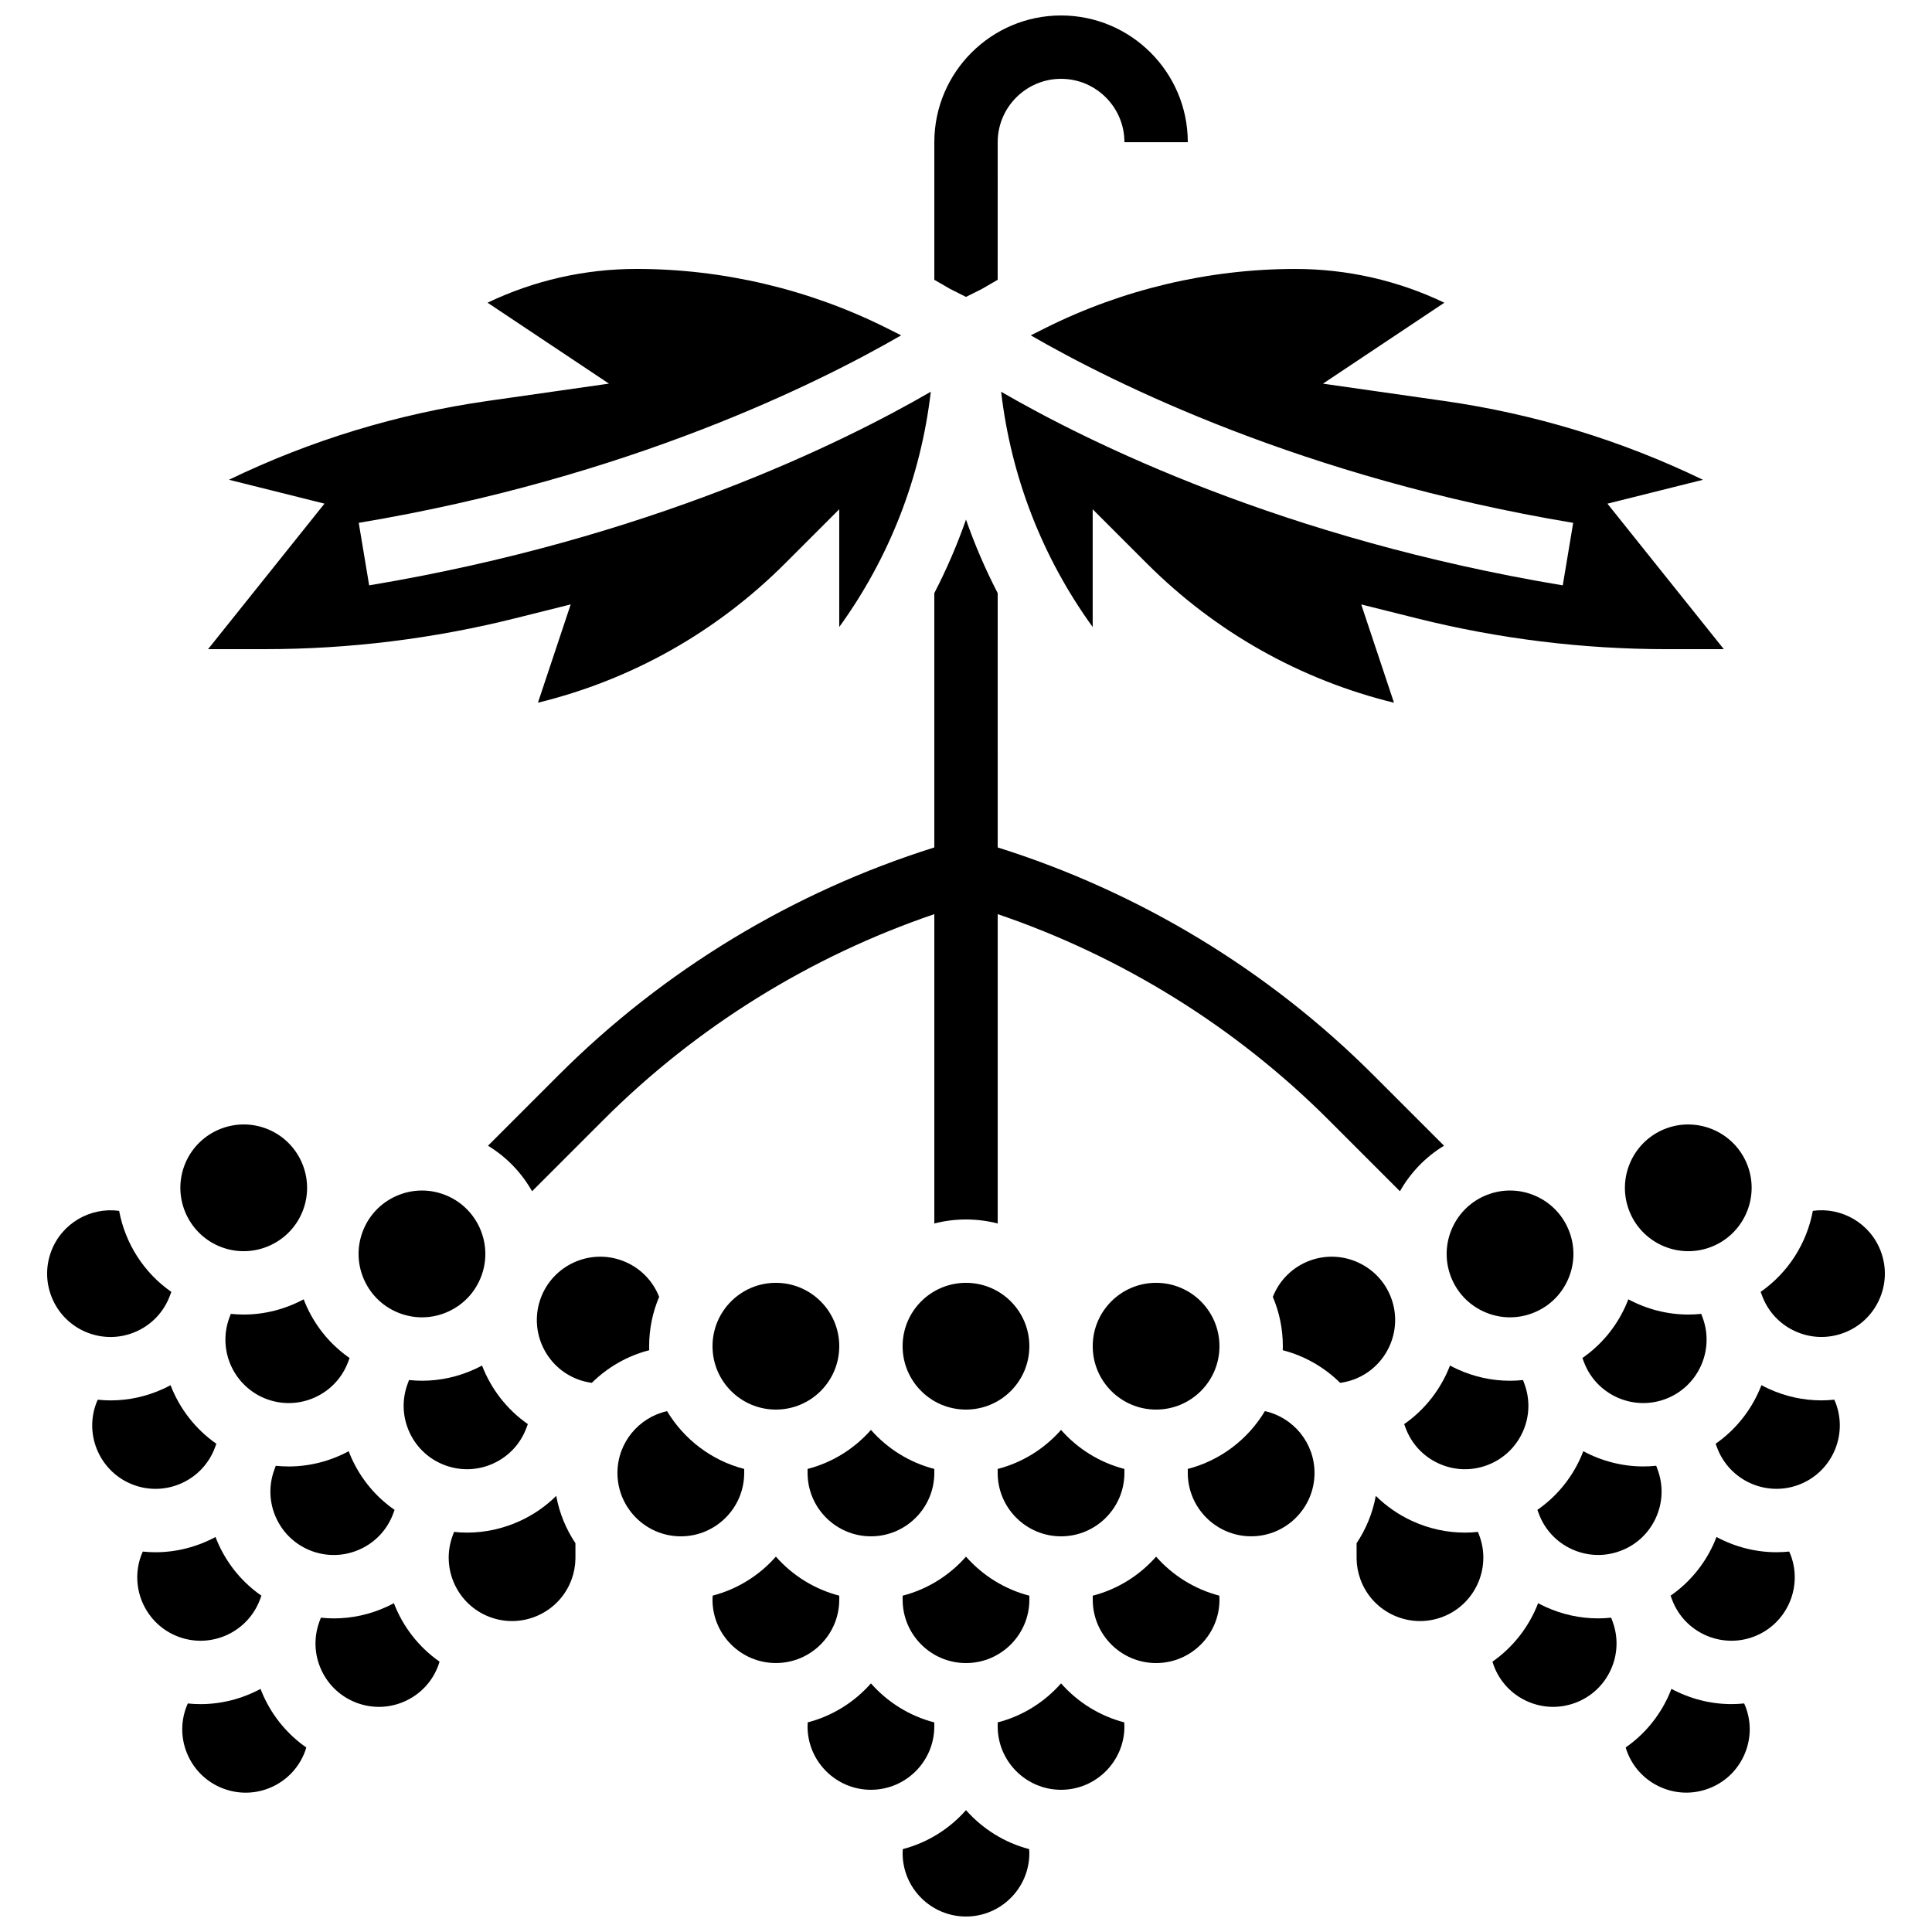 <?xml version="1.0" encoding="UTF-8"?>
<!-- Uploaded to: SVG Repo, www.svgrepo.com, Generator: SVG Repo Mixer Tools -->
<svg width="800px" height="800px" version="1.1" viewBox="144 144 512 512" xmlns="http://www.w3.org/2000/svg">
 <defs>
  <clipPath id="b">
   <path d="m391 148.09h68v74.906h-68z"/>
  </clipPath>
  <clipPath id="a">
   <path d="m383 623h34v28.902h-34z"/>
  </clipPath>
 </defs>
 <g clip-path="url(#b)">
  <path d="m400 222.68 4.215-2.109 4.18-2.422 0.004-36.465c0-9.258 7.535-16.793 16.793-16.793s16.793 7.535 16.793 16.793h16.793c0-18.52-15.066-33.586-33.586-33.586s-33.586 15.066-33.586 33.586v36.461l4.195 2.43z"/>
 </g>
 <path d="m417.16 232.87c21.91 12.66 72.215 37.77 143.75 49.691l-2.762 16.566c-74-12.332-125.43-37.75-148.84-51.309 2.644 22.629 10.957 43.973 24.266 62.348v-31.199l14.336 14.336c18.219 18.219 40.703 30.859 65.512 36.926l-8.684-26.051 14.84 3.711c21.621 5.406 43.883 8.145 66.172 8.145h15.082l-30.848-38.559 25.309-6.328c-21.629-10.461-44.633-17.473-68.633-20.898l-32.066-4.578 32.172-21.449c-12.281-5.883-25.723-8.949-39.5-8.949-22.844 0-45.715 5.398-66.148 15.613z"/>
 <path d="m214.23 316.03c22.289 0 44.551-2.742 66.172-8.145l14.84-3.711-8.684 26.051c24.809-6.066 47.293-18.703 65.512-36.926l14.336-14.336v31.199c13.305-18.375 21.621-39.723 24.266-62.348-23.402 13.555-74.836 38.973-148.84 51.309l-2.762-16.566c71.535-11.922 121.84-37.027 143.75-49.691l-3.965-1.984c-20.434-10.215-43.305-15.613-66.148-15.613-13.773 0-27.219 3.066-39.5 8.949l32.172 21.449-32.066 4.578c-24 3.43-47.004 10.438-68.633 20.898l25.309 6.328-30.848 38.559z"/>
 <path d="m214.69 514.78c8.68 3.223 18.367-1.223 21.586-9.906l0.367-0.992c-4.887-3.387-8.797-8.027-11.34-13.574-0.301-0.652-0.57-1.312-0.824-1.977-4.852 2.606-10.312 4.039-15.918 4.039-1.129 0-2.266-0.066-3.402-0.18l-0.371 1.004c0 0.004-0.004 0.004-0.004 0.008-3.219 8.68 1.227 18.355 9.906 21.578z"/>
 <path d="m202.75 474.53c8.676 3.219 18.359-1.219 21.582-9.895 0-0.004 0.004-0.008 0.004-0.008 0-0.004 0.004-0.008 0.004-0.012 3.211-8.68-1.23-18.355-9.91-21.574-8.684-3.223-18.363 1.223-21.586 9.906-3.219 8.68 1.223 18.363 9.906 21.582z"/>
 <path d="m255.82 459.5c-2.383 0-4.762 0.516-6.996 1.539-4.078 1.871-7.18 5.219-8.742 9.422 0 0.004-0.004 0.004-0.004 0.008-1.555 4.203-1.387 8.762 0.484 12.836 1.871 4.078 5.219 7.18 9.422 8.742 4.207 1.562 8.77 1.391 12.844-0.48 4.078-1.871 7.18-5.219 8.742-9.422 3.223-8.68-1.223-18.367-9.902-21.586-1.902-0.707-3.875-1.059-5.848-1.059z"/>
 <path d="m180.29 496.78c4.078-1.871 7.18-5.219 8.742-9.422l0.371-0.996c-7.332-5.102-12.23-12.898-13.832-21.469-7.629-1.047-15.242 3.277-18.027 10.785-1.559 4.207-1.387 8.766 0.48 12.844 1.871 4.078 5.219 7.18 9.422 8.742 4.207 1.555 8.766 1.387 12.844-0.484z"/>
 <path d="m416.79 500.76c0 9.273-7.519 16.793-16.797 16.793-9.273 0-16.793-7.519-16.793-16.793 0-9.277 7.519-16.797 16.793-16.797 9.277 0 16.797 7.519 16.797 16.797"/>
 <path d="m212.91 567.86 0.367-0.988c-4.887-3.387-8.797-8.027-11.34-13.574-0.301-0.652-0.57-1.312-0.824-1.977-4.852 2.606-10.312 4.039-15.918 4.039-1.113 0-2.234-0.062-3.356-0.176-0.148 0.328-0.293 0.656-0.418 1-3.219 8.68 1.223 18.367 9.906 21.586 8.676 3.215 18.359-1.227 21.582-9.91z"/>
 <path d="m213.87 593.55c-0.301-0.652-0.57-1.312-0.824-1.977-4.852 2.606-10.312 4.039-15.918 4.039-1.113 0-2.234-0.062-3.356-0.176-0.148 0.328-0.293 0.656-0.418 1-1.562 4.207-1.391 8.766 0.48 12.844 1.871 4.078 5.219 7.18 9.422 8.742 4.203 1.559 8.766 1.387 12.844-0.48 4.078-1.871 7.18-5.219 8.742-9.422 0.125-0.336 0.227-0.676 0.328-1.02-4.863-3.391-8.762-8.023-11.301-13.551z"/>
 <path d="m200.97 527.61 0.371-0.996c-5.59-3.891-9.762-9.352-12.141-15.523-0.625 0.332-1.254 0.656-1.902 0.953-4.465 2.047-9.219 3.078-13.988 3.078-1.137 0-2.277-0.066-3.41-0.184-0.145 0.328-0.289 0.652-0.414 0.988-3.219 8.68 1.223 18.363 9.906 21.586 8.676 3.223 18.359-1.219 21.578-9.902z"/>
 <path d="m467.17 500.76c0 9.273-7.519 16.793-16.793 16.793-9.273 0-16.793-7.519-16.793-16.793 0-9.277 7.519-16.797 16.793-16.797 9.273 0 16.793 7.519 16.793 16.797"/>
 <path d="m559.91 470.46c-1.562-4.203-4.664-7.551-8.738-9.422-2.234-1.023-4.609-1.539-6.996-1.539-1.973 0-3.945 0.352-5.848 1.059-8.68 3.223-13.125 12.906-9.902 21.586 1.559 4.207 4.664 7.555 8.742 9.422 4.074 1.871 8.637 2.043 12.844 0.48 4.207-1.559 7.551-4.664 9.422-8.742 1.871-4.074 2.043-8.633 0.484-12.832 0-0.004-0.004-0.008-0.004-0.012-0.004 0.004-0.004 0.004-0.004 0z"/>
 <path d="m591.44 492.37c-5.606 0-11.066-1.434-15.918-4.039-0.258 0.664-0.527 1.324-0.824 1.977-2.543 5.543-6.453 10.188-11.34 13.574l0.367 0.992c0 0.004 0.004 0.008 0.004 0.008 3.223 8.676 12.898 13.113 21.582 9.895 8.68-3.219 13.125-12.902 9.906-21.586l-0.371-1.004c-1.141 0.121-2.277 0.184-3.406 0.184z"/>
 <path d="m374.81 551.14c9.258 0 16.793-7.535 16.793-16.793v-1.062c-6.602-1.707-12.414-5.379-16.793-10.344-4.379 4.965-10.191 8.641-16.793 10.344v1.062c0 9.258 7.531 16.793 16.793 16.793z"/>
 <path d="m585.57 443.04c-8.68 3.219-13.125 12.902-9.906 21.586 3.219 8.68 12.898 13.125 21.586 9.906 8.68-3.219 13.125-12.902 9.906-21.586-2.508-6.762-8.941-10.953-15.762-10.953-1.938-0.004-3.906 0.332-5.824 1.047z"/>
 <path d="m239.46 554.55c4.078-1.871 7.18-5.219 8.742-9.422l0.367-0.992c-4.887-3.387-8.797-8.027-11.34-13.57-0.301-0.652-0.57-1.312-0.824-1.977-4.852 2.606-10.312 4.039-15.918 4.039-1.129 0-2.266-0.066-3.402-0.18l-0.371 1.004v0.004c-1.562 4.207-1.387 8.766 0.48 12.844 1.871 4.078 5.219 7.18 9.422 8.742 4.207 1.547 8.77 1.379 12.844-0.492z"/>
 <path d="m441.98 534.35v-1.062c-6.602-1.707-12.414-5.379-16.793-10.344-4.379 4.965-10.191 8.641-16.793 10.344v1.062c0 9.258 7.535 16.793 16.793 16.793 9.262 0 16.793-7.535 16.793-16.793z"/>
 <path d="m400 584.73c9.258 0 16.793-7.535 16.793-16.793v-1.062c-6.602-1.707-12.414-5.379-16.793-10.344-4.379 4.965-10.191 8.641-16.793 10.344v1.059c0 9.262 7.535 16.797 16.793 16.797z"/>
 <path d="m366.41 500.76c0 9.273-7.519 16.793-16.793 16.793-9.273 0-16.793-7.519-16.793-16.793 0-9.277 7.519-16.797 16.793-16.797 9.273 0 16.793 7.519 16.793 16.797"/>
 <path d="m582.8 546.29c1.871-4.078 2.043-8.637 0.48-12.844l-0.371-1.004c-1.137 0.117-2.269 0.18-3.402 0.18-5.606 0-11.066-1.434-15.918-4.039-0.258 0.664-0.527 1.324-0.824 1.977-2.543 5.543-6.453 10.184-11.34 13.57l0.367 0.992c1.559 4.207 4.664 7.551 8.742 9.422 4.078 1.871 8.637 2.043 12.844 0.48 4.207-1.551 7.551-4.656 9.422-8.734z"/>
 <path d="m547.5 523.56c1.871-4.074 2.043-8.633 0.484-12.832 0-0.004-0.004-0.008-0.004-0.012l-0.367-0.992c-1.152 0.121-2.305 0.188-3.457 0.188-4.769 0-9.523-1.031-13.988-3.078-0.648-0.297-1.281-0.621-1.902-0.953-2.383 6.184-6.566 11.652-12.176 15.547l0.102 0.16 0.301 0.812c1.559 4.207 4.664 7.551 8.742 9.422 4.078 1.871 8.637 2.043 12.844 0.48 4.203-1.562 7.551-4.668 9.422-8.742z"/>
 <path d="m479.21 517.96c-4.481 7.484-11.785 13.086-20.438 15.32l0.004 1.062c0 9.258 7.535 16.793 16.793 16.793 9.258 0 16.793-7.535 16.793-16.793 0-8.008-5.641-14.715-13.152-16.383z"/>
 <path d="m512.68 487.99c-3.219-8.68-12.902-13.125-21.586-9.906-4.535 1.684-8.047 5.18-9.781 9.598 1.707 4.023 2.652 8.445 2.652 13.082 0 0.355-0.016 0.703-0.027 1.055 5.836 1.504 11.059 4.539 15.219 8.652 1.223-0.164 2.434-0.457 3.613-0.895 8.688-3.223 13.133-12.906 9.91-21.586z"/>
 <path d="m570.97 572.7c-1.148 0.121-2.305 0.188-3.457 0.188-4.769 0-9.523-1.027-13.988-3.078-0.648-0.297-1.281-0.621-1.902-0.953-2.375 6.156-6.531 11.605-12.102 15.496 0.102 0.344 0.207 0.688 0.332 1.023 1.562 4.207 4.664 7.555 8.742 9.422 4.074 1.871 8.637 2.043 12.844 0.48 4.207-1.559 7.551-4.664 9.422-8.742 1.871-4.078 2.043-8.637 0.48-12.844z"/>
 <path d="m535.68 549.97c-1.148 0.121-2.305 0.188-3.457 0.188-4.769 0-9.523-1.027-13.988-3.078-3.633-1.668-6.871-3.926-9.633-6.656-0.84 4.57-2.602 8.816-5.09 12.543v4.117c0.031 1.902 0.383 3.773 1.047 5.562 3.223 8.68 12.898 13.125 21.586 9.906 8.68-3.219 13.125-12.902 9.906-21.586z"/>
 <path d="m642.45 475.67c-2.785-7.508-10.406-11.836-18.027-10.789-1.598 8.574-6.5 16.371-13.832 21.473l0.371 0.996c1.559 4.207 4.664 7.551 8.742 9.422 4.078 1.871 8.637 2.039 12.844 0.48s7.551-4.664 9.422-8.742c1.871-4.074 2.043-8.633 0.48-12.84z"/>
 <path d="m606.22 595.43c-1.121 0.113-2.238 0.176-3.356 0.176-5.606 0-11.066-1.434-15.918-4.039-0.258 0.664-0.527 1.324-0.824 1.977-2.535 5.531-6.434 10.16-11.301 13.547 0.102 0.34 0.203 0.684 0.328 1.016 1.562 4.207 4.664 7.555 8.742 9.422 4.078 1.871 8.637 2.043 12.844 0.48 4.207-1.559 7.551-4.664 9.422-8.742s2.043-8.637 0.48-12.844c-0.125-0.336-0.273-0.664-0.418-0.992z"/>
 <path d="m630.1 514.93c-1.137 0.117-2.273 0.184-3.41 0.184-4.773 0-9.523-1.027-13.988-3.078-0.648-0.297-1.281-0.621-1.902-0.953-2.379 6.172-6.551 11.633-12.141 15.523l0.371 0.996c3.219 8.68 12.898 13.125 21.586 9.906 8.68-3.219 13.125-12.902 9.906-21.586-0.129-0.34-0.273-0.664-0.422-0.992z"/>
 <path d="m618.16 555.18c-1.121 0.113-2.242 0.176-3.356 0.176-5.606 0-11.066-1.434-15.918-4.039-0.258 0.664-0.527 1.324-0.824 1.977-2.543 5.547-6.453 10.188-11.34 13.574l0.367 0.992c3.219 8.68 12.898 13.125 21.586 9.906 8.68-3.219 13.125-12.906 9.906-21.586-0.129-0.34-0.277-0.672-0.422-1z"/>
 <path d="m391.6 601.52v-1.062c-6.602-1.707-12.414-5.379-16.793-10.344-4.367 4.957-10.168 8.621-16.75 10.332-0.023 0.359-0.047 0.715-0.047 1.074 0 9.258 7.535 16.793 16.793 16.793 9.262 0 16.797-7.535 16.797-16.793z"/>
 <path d="m316.03 500.76c0-4.637 0.945-9.059 2.652-13.082-1.734-4.418-5.246-7.914-9.781-9.594-8.68-3.219-18.363 1.223-21.586 9.906-3.219 8.68 1.223 18.363 9.906 21.586 1.184 0.438 2.394 0.727 3.617 0.891 4.16-4.109 9.383-7.144 15.215-8.648-0.008-0.355-0.023-0.707-0.023-1.059z"/>
 <path d="m450.38 556.53c-4.379 4.965-10.191 8.641-16.793 10.344v1.062c0 9.258 7.535 16.793 16.793 16.793 9.258 0 16.793-7.535 16.793-16.793 0-0.359-0.023-0.719-0.047-1.074-6.578-1.711-12.379-5.375-16.746-10.332z"/>
 <path d="m281.77 547.08c-4.465 2.047-9.219 3.078-13.988 3.078-1.152 0-2.305-0.066-3.457-0.188l-0.367 0.992c-3.219 8.68 1.223 18.367 9.906 21.586 8.684 3.223 18.367-1.223 21.586-9.906 0.664-1.789 1.016-3.66 1.047-5.562v-4.117c-2.492-3.723-4.25-7.969-5.09-12.539-2.762 2.738-6.004 4.992-9.637 6.656z"/>
 <path d="m274.77 531.82c4.078-1.871 7.18-5.219 8.742-9.422l0.371-0.996c-5.59-3.891-9.762-9.352-12.141-15.523-0.625 0.332-1.254 0.656-1.902 0.953-4.465 2.047-9.219 3.078-13.988 3.078-1.152 0-2.309-0.066-3.457-0.188l-0.367 0.992v0.004c-1.562 4.203-1.387 8.766 0.48 12.844 1.871 4.078 5.219 7.18 9.422 8.742 4.199 1.559 8.762 1.387 12.84-0.484z"/>
 <path d="m341.22 534.35v-1.062c-8.648-2.234-15.953-7.84-20.438-15.32-7.512 1.668-13.152 8.375-13.152 16.383 0 9.258 7.535 16.793 16.793 16.793 9.266 0 16.797-7.535 16.797-16.793z"/>
 <path d="m425.19 590.11c-4.379 4.965-10.191 8.641-16.793 10.344v1.066c0 9.258 7.535 16.793 16.793 16.793s16.793-7.535 16.793-16.793c0-0.359-0.023-0.719-0.047-1.074-6.578-1.715-12.375-5.379-16.746-10.336z"/>
 <g clip-path="url(#a)">
  <path d="m400 623.7c-4.367 4.957-10.168 8.621-16.75 10.332-0.023 0.359-0.047 0.715-0.047 1.074 0 9.258 7.535 16.793 16.793 16.793 9.258 0 16.793-7.535 16.793-16.793 0-0.359-0.023-0.719-0.047-1.074-6.574-1.711-12.371-5.379-16.742-10.332z"/>
 </g>
 <path d="m366.41 567.93v-1.062c-6.602-1.707-12.414-5.379-16.793-10.344-4.367 4.957-10.168 8.621-16.75 10.332-0.023 0.359-0.047 0.715-0.047 1.074 0 9.258 7.535 16.793 16.793 16.793 9.262 0.004 16.797-7.531 16.797-16.793z"/>
 <path d="m248.38 568.86c-0.625 0.332-1.254 0.656-1.902 0.953-4.465 2.047-9.219 3.078-13.988 3.078-1.152 0-2.305-0.066-3.457-0.188l-0.367 0.992c0 0.004-0.004 0.004-0.004 0.008-1.555 4.203-1.387 8.762 0.484 12.836 1.871 4.078 5.219 7.18 9.422 8.742 4.207 1.559 8.77 1.391 12.844-0.48 4.078-1.871 7.18-5.215 8.742-9.422 0.125-0.34 0.23-0.684 0.332-1.027-5.574-3.887-9.734-9.332-12.105-15.492z"/>
 <path d="m292.06 428.89-18.738 18.738c4.852 2.949 8.852 7.074 11.684 12.066l18.93-18.93c24.621-24.625 54.754-43.305 87.668-54.504v81.977c2.684-0.695 5.5-1.062 8.398-1.062s5.711 0.371 8.398 1.062v-81.977c32.914 11.199 63.047 29.883 87.668 54.504l18.93 18.93c2.832-4.992 6.832-9.117 11.684-12.066l-18.738-18.738c-27.781-27.785-62.094-48.535-99.543-60.309l-0.004-67.402c-3.254-6.289-6.062-12.801-8.398-19.484-2.332 6.684-5.144 13.199-8.398 19.484v67.402c-37.449 11.77-71.758 32.523-99.539 60.309z"/>
</svg>